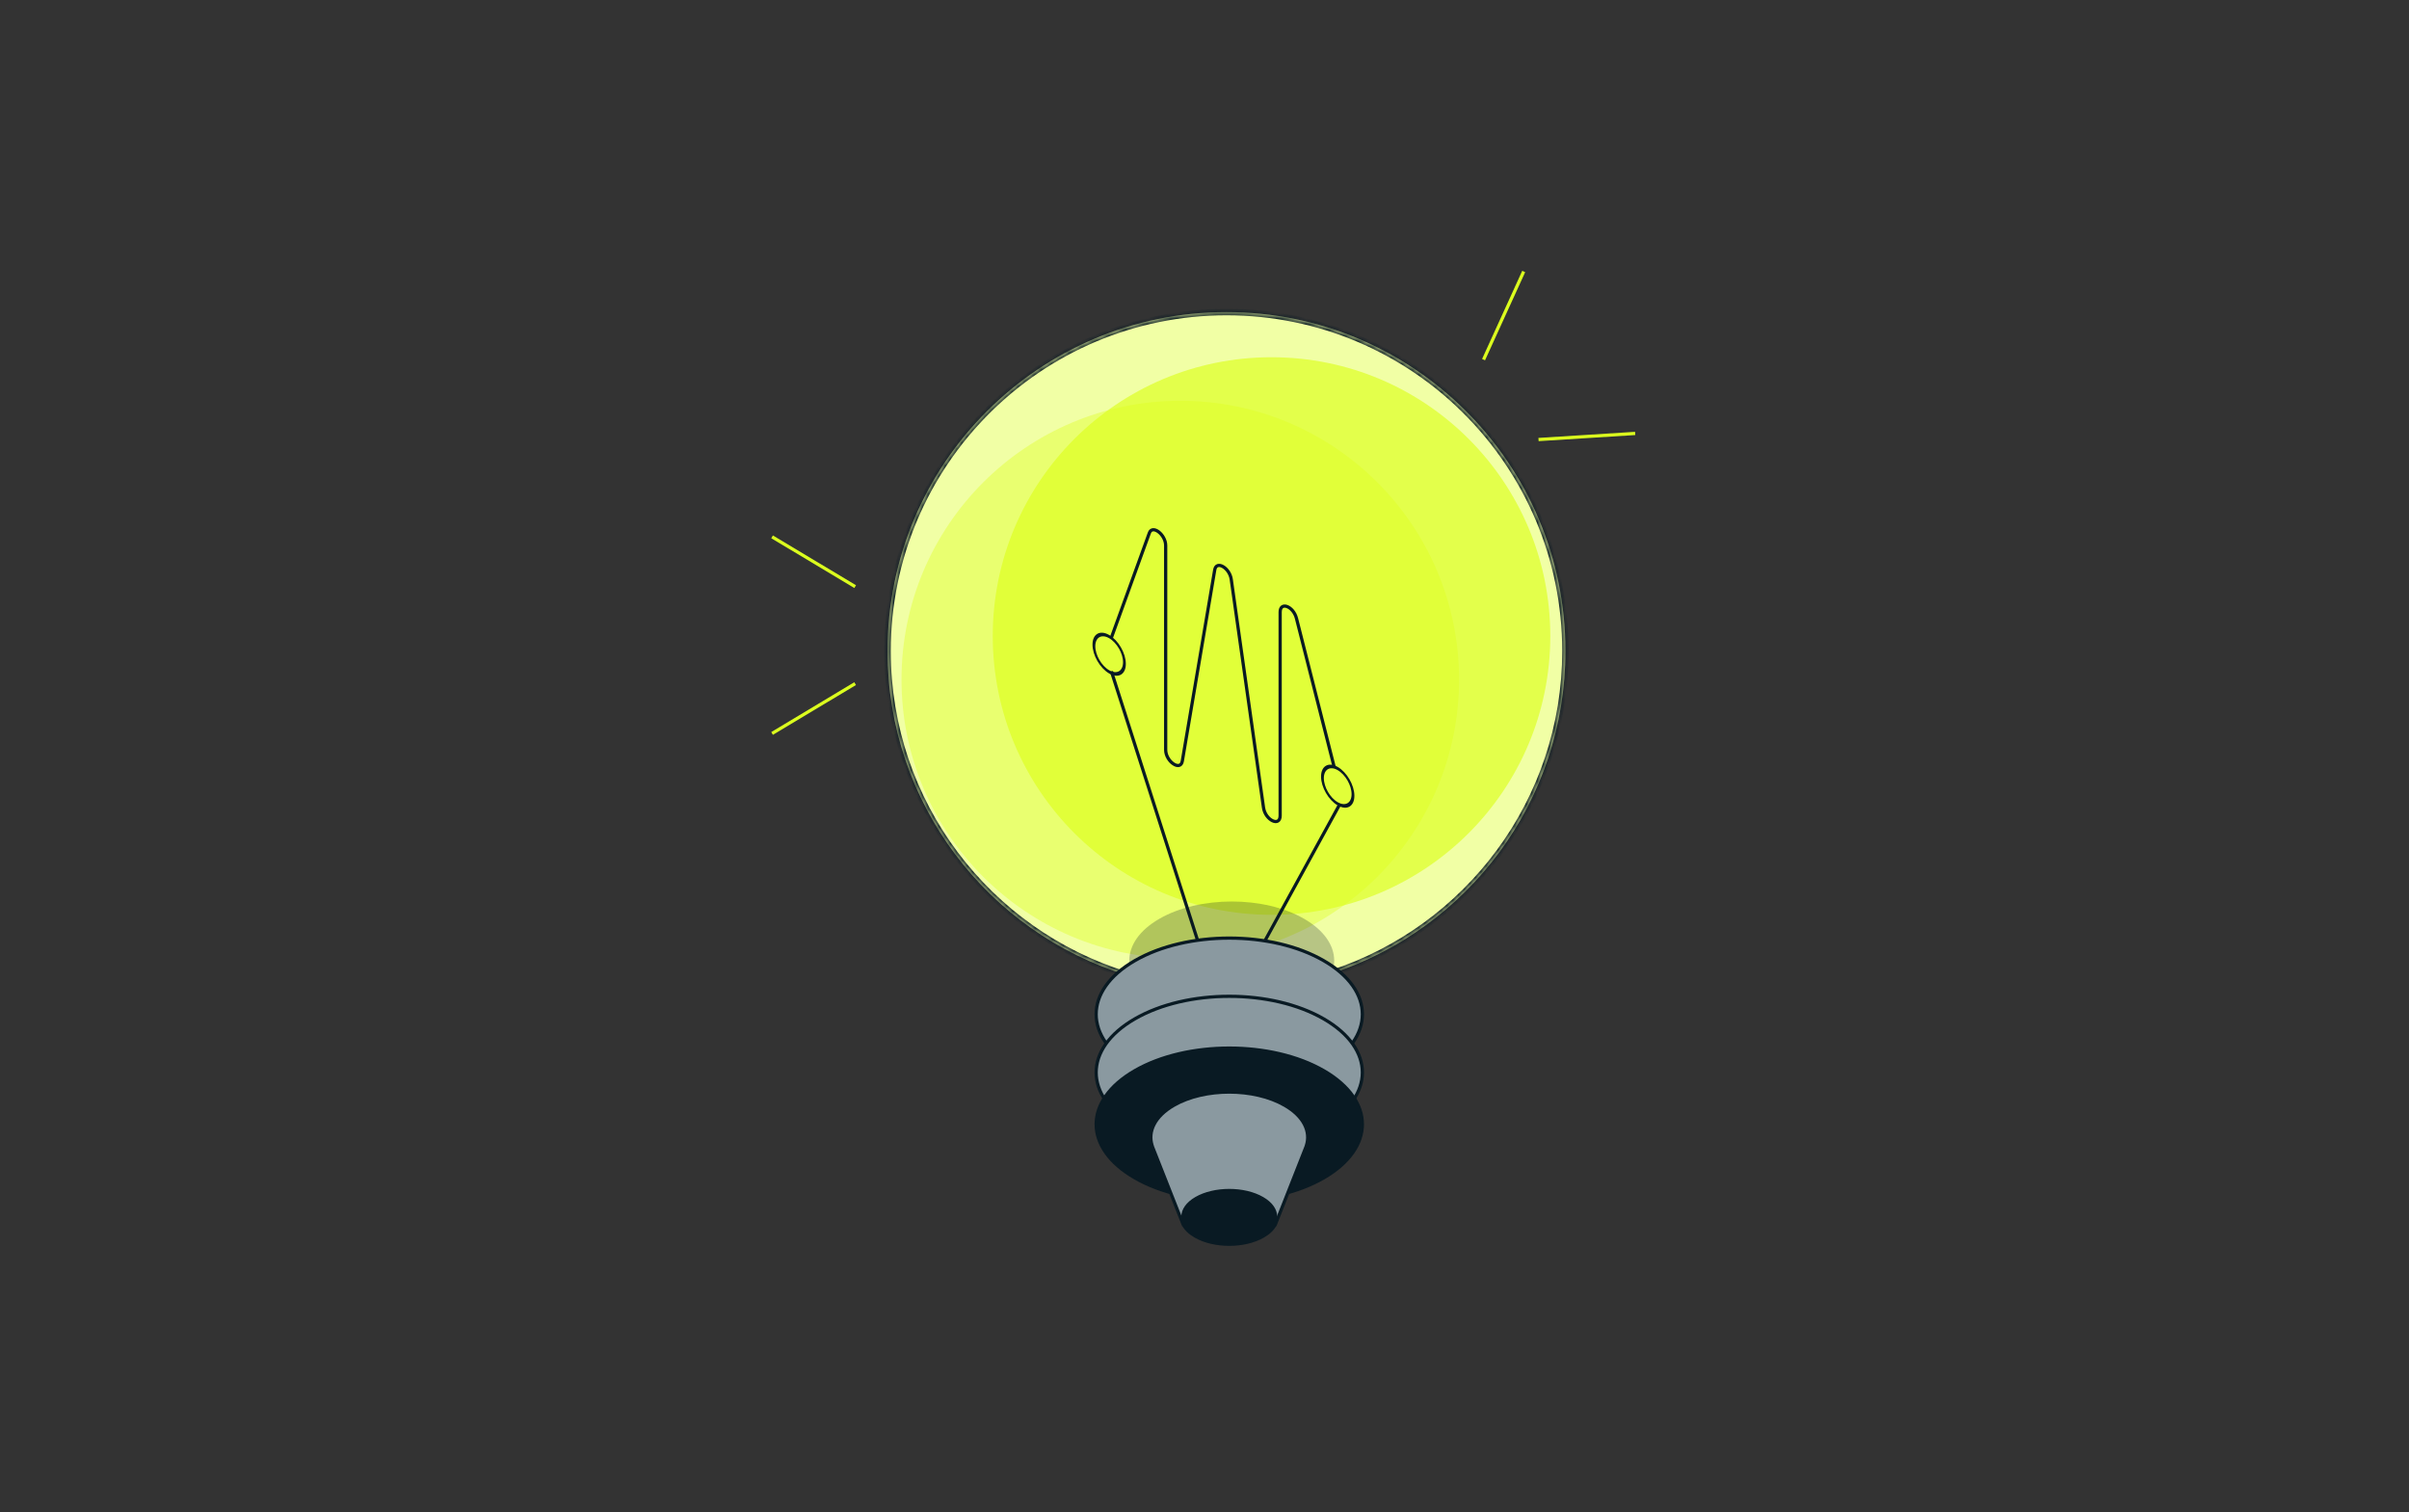 <svg xmlns="http://www.w3.org/2000/svg" fill="none" viewBox="0 0 427 268" height="268" width="427">
<rect x="0" y="0" width="427" height="268" fill="#333333" stroke="none"/>
<g clip-path="url(#clip0_4680_31707)">
<mask fill="white" id="path-1-inside-1_4680_31707">
<path d="M236.023 172.526C260.086 164.687 277.477 142.069 277.477 115.39C277.477 82.209 250.578 55.31 217.398 55.31C184.217 55.31 157.318 82.209 157.318 115.39C157.318 142.41 175.155 165.264 199.697 172.819V176.304H199.702C199.772 178.934 201.545 181.55 205.02 183.556C212.113 187.652 223.612 187.652 230.705 183.556C234.325 181.466 236.098 178.713 236.023 175.974V172.526Z" clip-rule="evenodd" fill-rule="evenodd"></path>
</mask>
<path fill="#F1FFA5" d="M236.023 172.526C260.086 164.687 277.477 142.069 277.477 115.39C277.477 82.209 250.578 55.31 217.398 55.31C184.217 55.31 157.318 82.209 157.318 115.39C157.318 142.41 175.155 165.264 199.697 172.819V176.304H199.702C199.772 178.934 201.545 181.55 205.02 183.556C212.113 187.652 223.612 187.652 230.705 183.556C234.325 181.466 236.098 178.713 236.023 175.974V172.526Z" clip-rule="evenodd" fill-rule="evenodd"></path>
<path mask="url(#path-1-inside-1_4680_31707)" fill="#091A23" d="M236.023 172.526L235.845 171.982L235.45 172.111V172.526H236.023ZM199.697 172.819H200.269V172.396L199.865 172.272L199.697 172.819ZM199.697 176.304H199.125V176.877H199.697V176.304ZM199.702 176.304L200.274 176.289L200.259 175.732H199.702V176.304ZM205.02 183.556L205.306 183.061L205.306 183.061L205.02 183.556ZM230.705 183.556L230.419 183.061L230.419 183.061L230.705 183.556ZM236.023 175.974H235.45V175.982L235.451 175.99L236.023 175.974ZM276.905 115.39C276.905 141.814 259.681 164.218 235.845 171.982L236.2 173.07C260.492 165.157 278.049 142.324 278.049 115.39H276.905ZM217.398 55.883C250.262 55.883 276.905 82.525 276.905 115.39H278.049C278.049 81.893 250.894 54.738 217.398 54.738V55.883ZM157.891 115.39C157.891 82.525 184.533 55.883 217.398 55.883V54.738C183.901 54.738 156.746 81.893 156.746 115.39H157.891ZM199.865 172.272C175.557 164.789 157.891 142.152 157.891 115.39H156.746C156.746 142.668 174.754 165.739 199.528 173.366L199.865 172.272ZM200.269 176.304V172.819H199.125V176.304H200.269ZM199.702 175.732H199.697V176.877H199.702V175.732ZM205.306 183.061C201.933 181.114 200.337 178.65 200.274 176.289L199.13 176.32C199.208 179.217 201.157 181.987 204.734 184.052L205.306 183.061ZM230.419 183.061C226.98 185.046 222.437 186.056 217.862 186.056C213.288 186.056 208.745 185.046 205.306 183.061L204.734 184.052C208.387 186.162 213.14 187.2 217.862 187.2C222.584 187.2 227.337 186.162 230.991 184.052L230.419 183.061ZM235.451 175.99C235.518 178.444 233.933 181.032 230.419 183.061L230.991 184.052C234.718 181.901 236.678 178.983 236.595 175.959L235.451 175.99ZM235.45 172.526V175.974H236.595V172.526H235.45Z"></path>
<circle fill-opacity="0.66" fill="#DCFF1E" transform="matrix(-1 0 0 1 274.793 63.316)" r="49.413" cy="49.413" cx="49.413"></circle>
<circle fill-opacity="0.39" fill="#DCFF1E" transform="matrix(-1 0 0 1 258.621 71.035)" r="49.413" cy="49.413" cx="49.413"></circle>
<path stroke-width="0.572" stroke="#091A23" d="M197 113L203.727 94.454C204.276 92.942 206.618 94.749 206.618 96.685V132.888C206.618 134.983 209.25 136.771 209.568 134.892L215.315 100.996C215.606 99.277 217.951 100.632 218.242 102.687L223.96 143.139C224.278 145.386 226.91 146.638 226.91 144.542V108.488C226.91 106.549 229.258 107.453 229.803 109.601L236.5 136"></path>
<circle stroke-width="0.572" stroke="#091A23" transform="matrix(0.866 0.5 0 1 234.406 134.654)" r="3.125" cy="3.125" cx="3.125"></circle>
<circle stroke-width="0.572" stroke="#091A23" transform="matrix(0.866 0.5 0 1 193.896 111.266)" r="3.125" cy="3.125" cx="3.125"></circle>
<path stroke-width="0.572" stroke="#091A23" d="M197 119.001L213.427 170.263"></path>
<path stroke-width="0.572" stroke="#091A23" d="M237.5 142.5L220.154 174.147"></path>
<circle fill-opacity="0.25" fill="#091A23" transform="matrix(0.866 -0.5 0.866 0.5 192.643 170.268)" r="14.83" cy="14.83" cx="14.83"></circle>
<path stroke-width="0.572" stroke="#091A23" fill="#8A99A0" d="M234.632 170.266C239.243 172.928 241.483 176.377 241.483 179.767C241.483 183.157 239.243 186.606 234.632 189.268C230.024 191.929 223.965 193.267 217.891 193.267C211.816 193.267 205.758 191.929 201.149 189.268C196.538 186.606 194.298 183.157 194.298 179.767C194.298 176.377 196.538 172.928 201.149 170.266C205.758 167.605 211.816 166.267 217.891 166.267C223.965 166.267 230.024 167.605 234.632 170.266Z"></path>
<path stroke-width="0.572" stroke="#091A23" fill="#8A99A0" d="M234.632 180.585C239.243 183.246 241.483 186.695 241.483 190.085C241.483 193.475 239.243 196.924 234.632 199.586C230.024 202.247 223.965 203.586 217.891 203.586C211.816 203.586 205.758 202.247 201.149 199.586C196.538 196.924 194.298 193.475 194.298 190.085C194.298 186.695 196.538 183.246 201.149 180.585C205.758 177.924 211.816 176.585 217.891 176.585C223.965 176.585 230.024 177.924 234.632 180.585Z"></path>
<path stroke-width="0.572" stroke="#091A23" fill="#091A23" d="M234.632 189.762C239.243 192.424 241.483 195.873 241.483 199.263C241.483 202.653 239.243 206.102 234.632 208.764C230.024 211.425 223.965 212.763 217.891 212.763C211.816 212.763 205.758 211.425 201.149 208.764C196.538 206.102 194.298 202.653 194.298 199.263C194.298 195.873 196.538 192.424 201.149 189.762C205.758 187.101 211.816 185.763 217.891 185.763C223.965 185.763 230.024 187.101 234.632 189.762Z"></path>
<path fill="#8A99A0" d="M204.224 203.064H204.206L209.733 217.067H209.766C210.16 217.809 210.865 218.508 211.882 219.094C215.2 221.01 220.58 221.01 223.898 219.094C224.914 218.508 225.619 217.809 226.013 217.067H226.042L231.567 203.064H231.555C232.369 200.549 231.091 197.852 227.72 195.906C222.291 192.771 213.488 192.771 208.058 195.906C204.688 197.852 203.41 200.549 204.224 203.064Z" clip-rule="evenodd" fill-rule="evenodd"></path>
<path fill="#091A23" d="M204.206 203.064V202.778H203.786L203.94 203.169L204.206 203.064ZM204.224 203.064V203.35H204.617L204.496 202.976L204.224 203.064ZM209.733 217.067L209.467 217.172L209.539 217.353H209.733V217.067ZM209.766 217.067L210.019 216.933L209.938 216.781H209.766V217.067ZM211.882 219.094L212.025 218.847L212.025 218.847L211.882 219.094ZM223.898 219.094L223.755 218.847L223.755 218.847L223.898 219.094ZM226.013 217.067V216.781H225.841L225.76 216.933L226.013 217.067ZM226.042 217.067V217.353H226.237L226.308 217.172L226.042 217.067ZM231.567 203.064L231.833 203.169L231.988 202.778H231.567V203.064ZM231.555 203.064L231.282 202.976L231.161 203.35H231.555V203.064ZM227.72 195.906L227.863 195.658L227.72 195.906ZM208.058 195.906L208.201 196.153L208.058 195.906ZM204.206 203.35H204.224V202.778H204.206V203.35ZM209.999 216.962L204.473 202.959L203.94 203.169L209.467 217.172L209.999 216.962ZM209.766 216.781H209.733V217.353H209.766V216.781ZM209.514 217.201C209.939 218.002 210.688 218.736 211.739 219.342L212.025 218.847C211.042 218.279 210.382 217.616 210.019 216.933L209.514 217.201ZM211.739 219.342C213.451 220.331 215.678 220.817 217.89 220.817C220.101 220.817 222.328 220.331 224.041 219.342L223.755 218.847C222.149 219.774 220.027 220.245 217.89 220.245C215.752 220.245 213.63 219.774 212.025 218.847L211.739 219.342ZM224.041 219.342C225.091 218.736 225.841 218.002 226.266 217.201L225.76 216.933C225.398 217.616 224.737 218.279 223.755 218.847L224.041 219.342ZM226.042 216.781H226.013V217.353H226.042V216.781ZM231.301 202.959L225.776 216.962L226.308 217.172L231.833 203.169L231.301 202.959ZM231.555 203.35H231.567V202.778H231.555V203.35ZM231.827 203.152C232.698 200.46 231.3 197.642 227.863 195.658L227.577 196.153C230.882 198.061 232.04 200.637 231.282 202.976L231.827 203.152ZM227.863 195.658C225.095 194.06 221.484 193.269 217.889 193.269C214.294 193.269 210.684 194.06 207.915 195.658L208.201 196.153C210.862 194.617 214.368 193.841 217.889 193.841C221.41 193.841 224.916 194.617 227.577 196.153L227.863 195.658ZM207.915 195.658C204.478 197.642 203.08 200.46 203.952 203.152L204.496 202.976C203.739 200.637 204.897 198.061 208.201 196.153L207.915 195.658Z"></path>
<path stroke-width="0.572" stroke="#091A23" fill="#091A23" d="M223.754 212.403C225.361 213.331 226.1 214.507 226.1 215.624C226.1 216.741 225.361 217.917 223.754 218.845C222.149 219.772 220.027 220.244 217.889 220.244C215.752 220.244 213.63 219.772 212.024 218.845C210.417 217.917 209.679 216.741 209.679 215.624C209.679 214.507 210.417 213.331 212.024 212.403C213.63 211.476 215.752 211.005 217.889 211.005C220.027 211.005 222.149 211.476 223.754 212.403Z"></path>
<line stroke-width="0.572" stroke="#DCFF1E" y2="121.164" x2="151.572" y1="129.995" x1="136.853"></line>
<line stroke-width="0.572" stroke="#DCFF1E" y2="63.74" x2="262.963" y1="48.119" x1="270.079"></line>
<line stroke-width="0.572" stroke="#DCFF1E" transform="matrix(0.858 0.514 0.514 -0.858 137 94.904)" y2="-0.286" x2="17.166" y1="-0.286"></line>
<line stroke-width="0.572" stroke="#DCFF1E" transform="matrix(-0.998 0.063 0.063 0.998 289.855 77.106)" y2="-0.286" x2="17.166" y1="-0.286"></line>
</g>
<defs>
<clipPath id="clip0_4680_31707">
<rect fill="white" height="268" width="427"></rect>
</clipPath>
</defs>
</svg>
